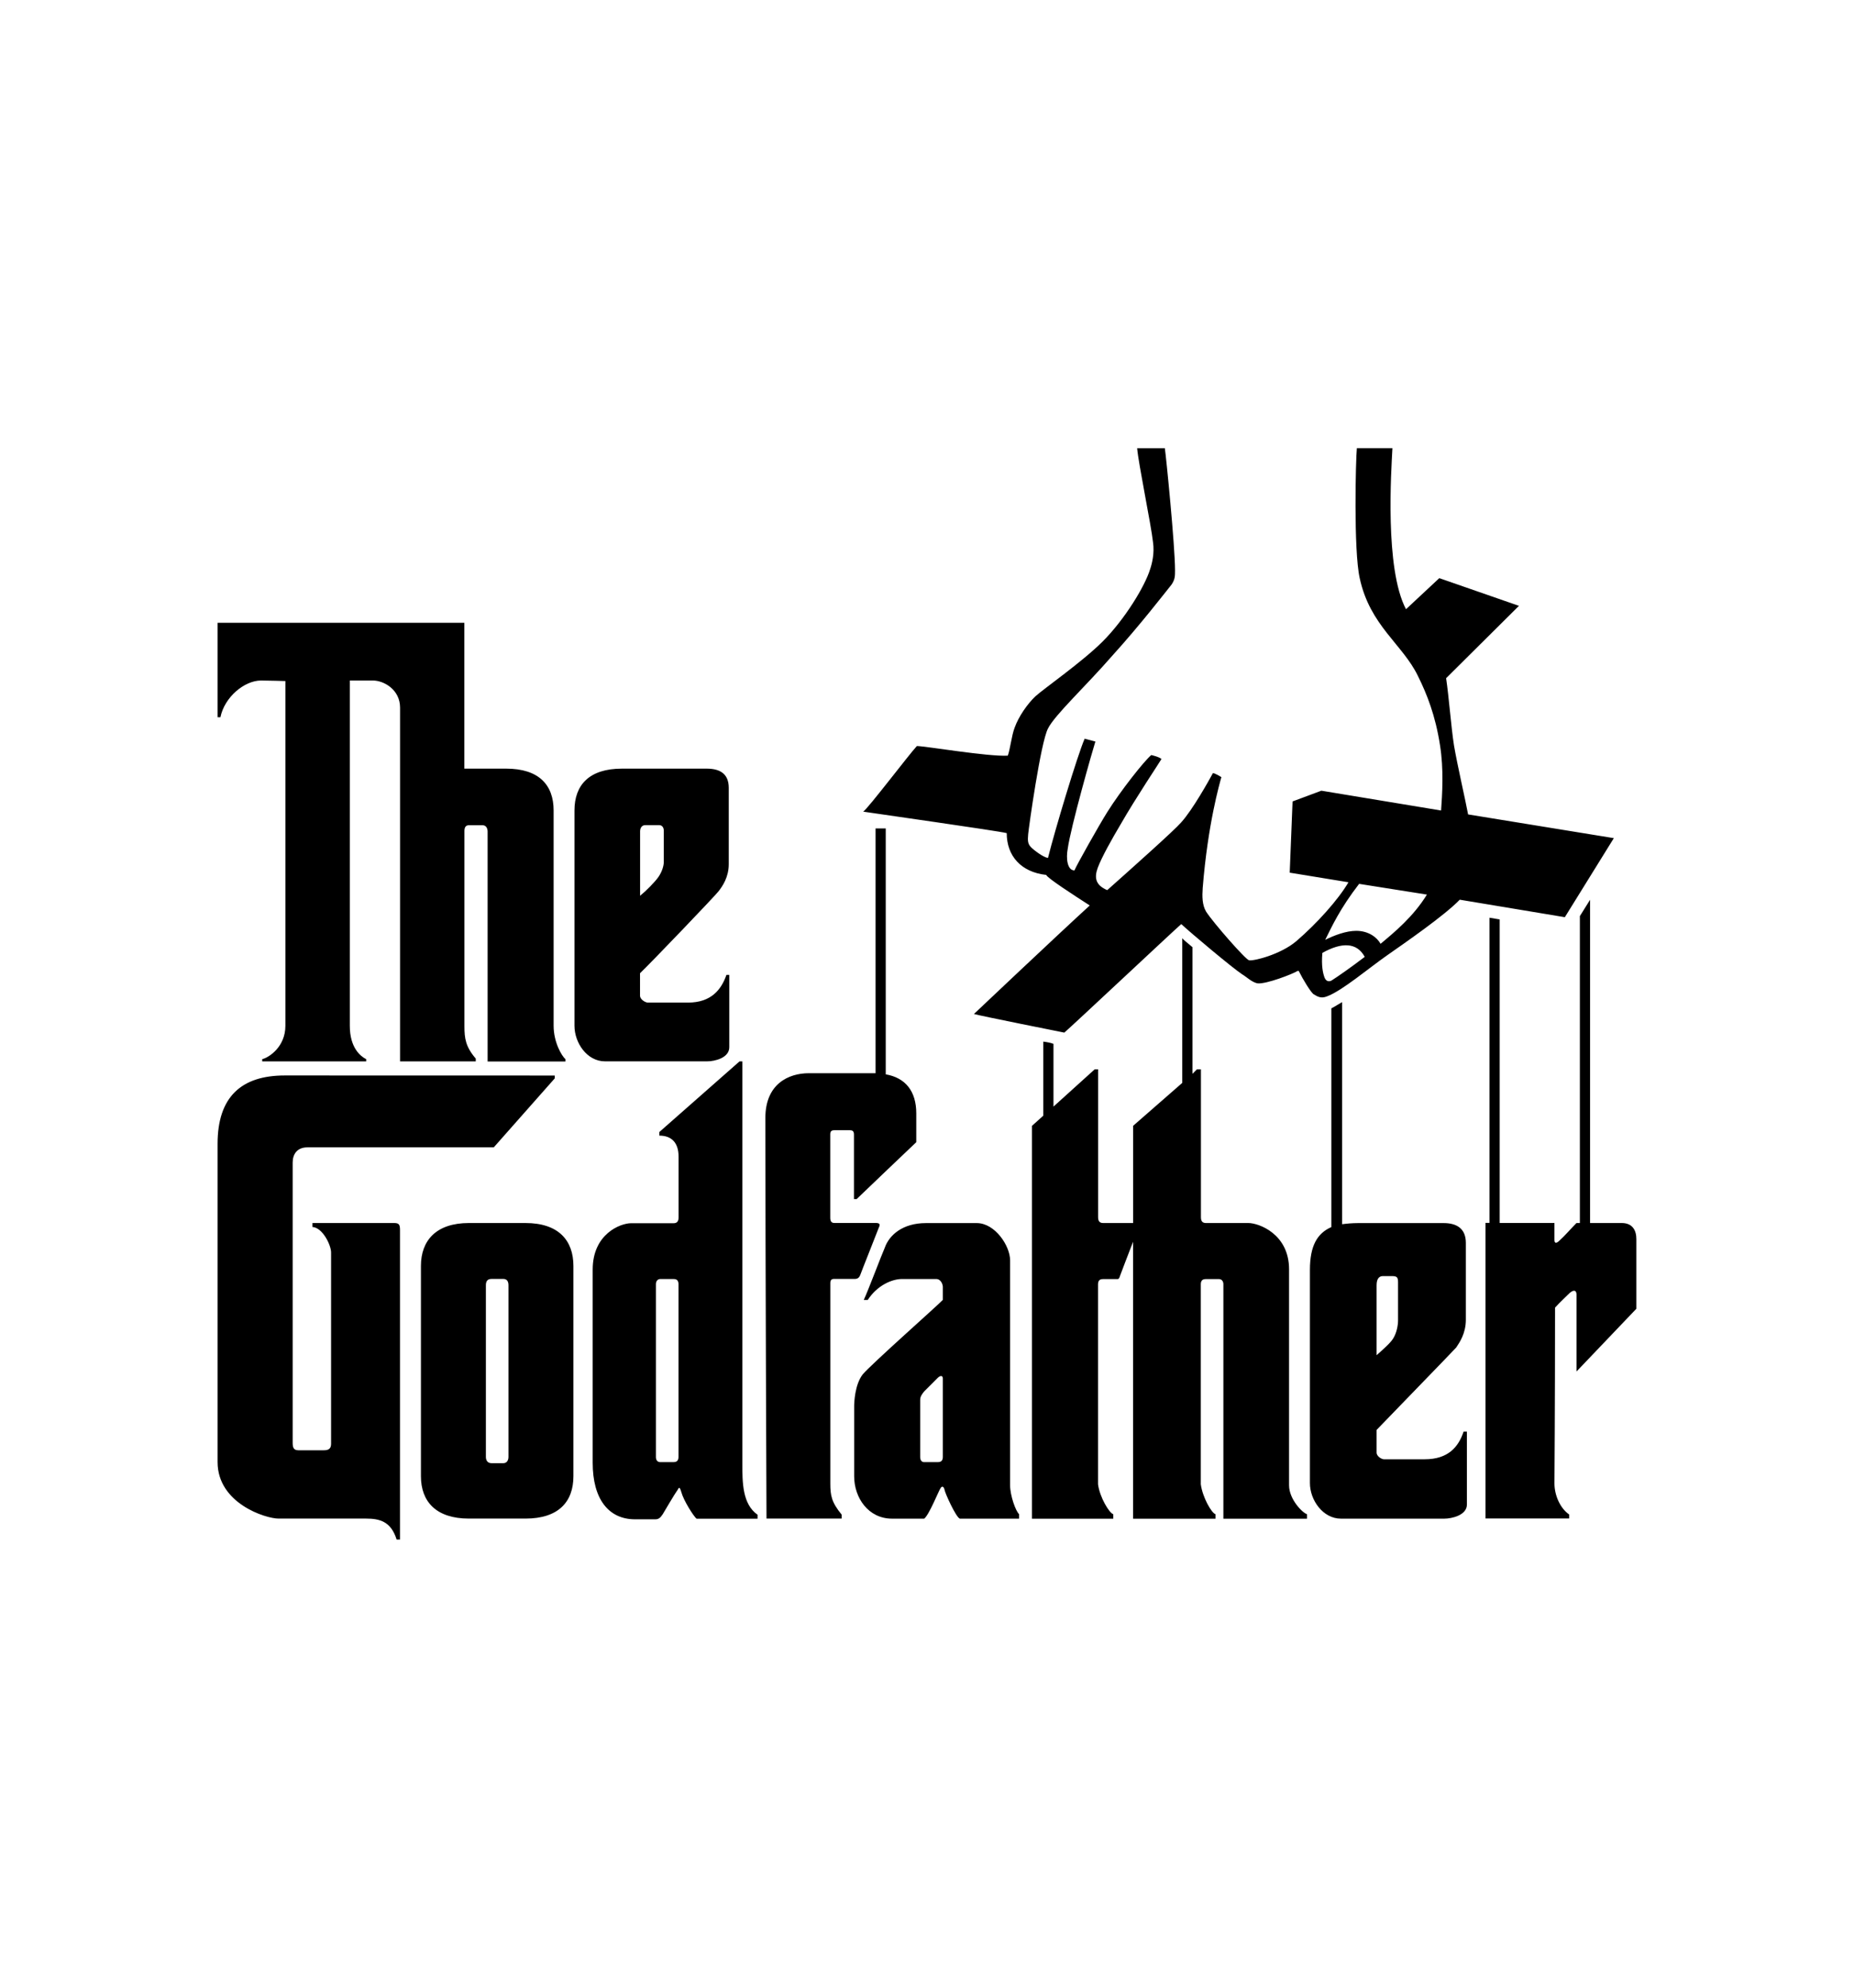 <?xml version="1.0" encoding="utf-8"?>
<!-- Generator: Adobe Illustrator 25.1.0, SVG Export Plug-In . SVG Version: 6.00 Build 0)  -->
<svg version="1.0" id="Layer_1" xmlns="http://www.w3.org/2000/svg" xmlns:xlink="http://www.w3.org/1999/xlink" x="0px" y="0px"
	 viewBox="0 0 280 300" enable-background="new 0 0 280 300" xml:space="preserve">
<g>
	<path fill-rule="evenodd" clip-rule="evenodd" d="M243.73,126.5l-22.01-3.58c-0.43-2.3-1.62-7.42-2.13-10.41
		c-0.43-2.73-0.77-7.34-1.19-10.15l11-10.92l-12.03-4.18l-5.03,4.69c-3.24-6.14-2.22-20.98-2.05-24.31h-5.37
		c-0.17,1.62-0.51,15.44,0.43,19.62c1.54,7.17,6.48,9.98,8.79,14.76c1.36,2.73,2.64,5.97,3.33,10.41c0.6,3.67,0.34,7.51,0.17,9.9
		l-18.08-2.99l-4.35,1.62l-0.43,10.75l8.87,1.45c-1.54,2.64-4.78,6.23-7.85,8.87c-2.39,2.05-6.57,3.07-7.17,2.9
		c-0.51-0.09-5.37-5.63-6.48-7.34c-0.6-1.02-0.6-2.3-0.51-3.58c0.77-9.64,2.56-15.78,2.82-16.72c0,0-0.94-0.6-1.28-0.6
		c-0.6,1.11-3.07,5.54-4.78,7.42c-1.02,1.19-7.34,6.82-11.18,10.24c-1.79-0.77-1.96-1.88-1.45-3.33c0.6-1.62,2.13-4.35,3.5-6.65
		c2.3-4.01,5.8-9.21,6.14-9.81c-0.34-0.34-1.54-0.6-1.54-0.6c-1.11,0.94-4.61,5.37-6.65,8.62c-1.19,1.88-4.69,8.1-4.95,8.79
		c-1.11,0-1.28-1.88-1.02-3.24c0.43-3.24,3.84-15.18,4.18-16.21l-1.62-0.43c-1.11,2.56-4.52,13.9-5.54,18
		c-0.68-0.09-2.05-1.11-2.56-1.62c-0.51-0.51-0.51-1.02-0.43-1.96c0.09-1.02,1.88-13.82,2.99-15.95c1.02-2.05,5.63-6.31,9.72-11
		c4.18-4.61,7.93-9.47,8.96-10.75c0.51-0.77,0.51-1.28,0.51-2.13c0-3.67-1.36-17.32-1.54-18.43h-4.18
		c0.17,2.22,2.13,11.69,2.39,14.16c0.26,1.71-0.17,3.33-0.43,4.09c-0.77,2.56-3.84,7.59-7.17,10.92c-3.07,3.07-8.96,7.17-10.15,8.27
		c-1.19,1.11-2.56,3.07-3.16,4.78c-0.43,1.11-0.68,3.33-1.02,4.18c-2.99,0.17-12.45-1.45-13.73-1.45c-1.19,1.28-7.34,9.38-8.1,9.9
		c1.02,0.17,20.39,2.9,21.67,3.24c0,3.41,2.13,5.89,5.97,6.31c0.09,0.43,4.18,3.07,6.57,4.61c-4.95,4.52-17.49,16.38-17.49,16.38
		c0.85,0.26,13.65,2.81,13.65,2.81c1.11-0.94,16.29-15.18,17.66-16.38c1.37,1.28,7.76,6.65,9.21,7.59c0.6,0.34,1.54,1.28,2.39,1.36
		c1.28,0.09,5.12-1.36,5.97-1.88c0.09,0,0.17,0,0.17,0c0.68,1.36,1.79,3.16,2.22,3.5c0.68,0.43,1.19,0.68,2.05,0.34
		c2.3-0.85,6.31-4.27,9.13-6.23c2.56-1.79,8.62-5.97,10.92-8.36l15.87,2.64L243.73,126.5L243.73,126.5z M194.68,224.17
		c0-2.3,0-29,0-32.59c0-5.37-4.61-6.99-6.14-6.99c-1.54,0-6.06,0-6.4,0c-0.34,0-0.77-0.09-0.77-0.85c0-0.68,0-22.35,0-22.35h-0.6
		l-0.68,0.68v-19.11c-0.68-0.6-1.28-1.02-1.54-1.36v21.84l-7.42,6.48v14.67c-1.79,0-4.27,0-4.52,0c-0.34,0-0.77-0.09-0.77-0.85
		c0-0.68,0-22.35,0-22.35h-0.51l-6.23,5.63v-9.47c-0.43-0.17-0.94-0.26-1.54-0.34v11.18l-1.71,1.54v59.29h12.28v-0.68
		c-0.6-0.17-2.05-2.56-2.3-4.52c0-10.66,0-29.77,0-30.2c0-0.68,0.43-0.77,0.77-0.77c0.34,0,1.62,0,2.05,0
		c0.17,0,0.34,0.09,0.51-0.51c0.26-0.68,1.19-3.16,1.96-5.12v41.8h12.45v-0.68c-0.6-0.17-1.96-2.56-2.22-4.52
		c0-10.66,0-29.77,0-30.2c0-0.68,0.43-0.77,0.77-0.77c0.34,0,1.62,0,1.96,0c0.43,0,0.68,0.34,0.68,0.77c0,0.6,0,28.15,0,35.4h12.63
		v-0.68C196.73,228.35,194.68,226.31,194.68,224.17L194.68,224.17z M244.92,184.59c-0.51,0-2.39,0-4.78,0V135.8l-1.54,2.47v46.32
		c-0.17,0-0.34,0-0.51,0c-0.77,0.77-1.88,2.05-2.56,2.64c-0.43,0.43-0.77,0.51-0.77-0.09c0-0.51,0-2.56,0-2.56
		c-3.07,0-6.23,0-8.27,0v-45.81l-1.54-0.26v46.06c-0.43,0-0.6,0-0.6,0v44.61h12.63v-0.6c-1.36-0.94-2.22-2.9-2.22-4.69
		c0-0.43,0.09-11.52,0.09-26.53c0.77-0.85,1.62-1.62,2.22-2.22c0.6-0.51,1.02-0.43,1.02,0.26c0,0.77,0,10.32,0,11.6l9.04-9.47
		c0,0,0-8.36,0-10.49C247.14,185.7,246.55,184.59,244.92,184.59L244.92,184.59z M221.04,216.07c-0.77,2.3-2.3,4.18-5.89,4.18
		c-3.5,0-5.8,0-6.14,0c-0.34,0-1.11-0.43-1.11-1.02c0-0.51,0-3.41,0-3.41c1.54-1.62,11.43-11.77,12.03-12.45
		c0.51-0.77,1.45-2.13,1.45-4.18c0-1.96,0-10.83,0-11.6c0-2.22-1.45-2.99-3.33-2.99c-2.22,0-11.69,0-12.97,0
		c-0.85,0-1.71,0.08-2.39,0.17v-33.52c-0.6,0.34-1.11,0.68-1.62,0.94v33.01c-2.13,0.94-3.24,2.81-3.24,6.48c0,3.07,0,29.6,0,32.16
		s1.96,5.37,4.69,5.37c1.71,0,14.42,0,15.61,0c1.11,0,3.41-0.51,3.41-2.13c0-1.71,0-11,0-11H221.04L221.04,216.07z M207.9,193.97
		c0-1.02,0.43-1.37,0.94-1.37c0.34,0,1.02,0,1.36,0c0.77,0,0.94,0.17,0.94,0.94c0,1.11,0,5.03,0,5.72c0,0.68-0.17,1.88-0.77,2.81
		c-0.43,0.68-1.62,1.71-2.47,2.47C207.9,204.55,207.9,195.42,207.9,193.97L207.9,193.97z M86.6,191.07c0,0.77,0,30.88,0,31.73
		c0,3.84-2.22,6.4-7.25,6.4c-1.88,0-6.57,0-8.53,0c-4.95,0-7.25-2.56-7.25-6.4c0-0.85,0-30.97,0-31.73c0-3.84,2.3-6.48,7.25-6.48
		c1.96,0,6.65,0,8.53,0C84.38,184.59,86.6,187.24,86.6,191.07L86.6,191.07z M76.79,193.97c0-0.6-0.26-0.94-0.77-0.94
		c-0.09,0-1.71,0-1.79,0c-0.6,0-0.85,0.34-0.85,0.94c0,0.77,0,25.08,0,25.93c0,0.51,0.26,0.94,0.85,0.94c0.09,0,1.71,0,1.79,0
		c0.51,0,0.77-0.43,0.77-0.94C76.79,219.05,76.79,194.74,76.79,193.97L76.79,193.97z M83.78,162.33v0.43l-9.21,10.41
		c0,0-27.13,0-28.15,0c-1.54,0-2.22,1.02-2.22,2.3c0,1.71,0,41.46,0,42.23c0,0.68,0.08,1.19,0.85,1.19c0.77,0,3.33,0,3.84,0
		c0.51,0,1.11-0.09,1.11-0.94c0-0.85,0-27.81,0-28.92c0-1.11-1.28-3.75-2.81-3.84v-0.6c0,0,12.11,0,12.37,0
		c0.77,0,0.85,0.34,0.85,1.11c0,0.77,0,46.66,0,46.66H59.9c-0.85-2.73-2.56-3.16-4.61-3.16c-1.37,0-11.35,0-13.22,0
		c-1.96,0-9.21-2.3-9.21-8.53c0-2.05,0-45.13,0-48.03c0-7.08,3.58-10.32,10.15-10.32C46.16,162.33,81.48,162.33,83.78,162.33
		L83.78,162.33z M141.62,207.96c-0.26,0.26-1.71,1.71-2.05,2.05c-0.34,0.43-0.6,0.77-0.6,1.28c0,0.6,0,8.02,0,8.62
		c0,0.51,0.26,0.77,0.6,0.77c0.43,0,1.62,0,2.05,0c0.34,0,0.77-0.09,0.77-0.77c0-0.51,0-11.35,0-11.86
		C142.39,207.62,142.05,207.54,141.62,207.96L141.62,207.96z M129,222.81c0-1.71,0-8.62,0-10.58c0-0.51,0.09-3.24,1.28-4.78
		c1.28-1.54,11.6-10.66,12.11-11.26c0-0.43,0-1.62,0-1.96c0-0.34-0.26-1.19-1.02-1.19c-0.77,0-4.52,0-5.12,0
		c-1.54,0-3.75,0.94-5.2,3.16h-0.6c0.68-1.45,2.73-6.91,3.16-7.85c0.68-1.96,2.73-3.75,6.23-3.75c2.13,0,6.31,0,7.68,0
		c2.73,0,5.03,3.41,5.03,5.63c0,3.67,0,32.5,0,33.95c0,1.54,0.85,3.92,1.36,4.35v0.68c0,0-7.93,0-8.96,0
		c-0.6-0.26-2.22-3.84-2.3-4.35c-0.09-0.43-0.34-0.68-0.6-0.26c-0.26,0.34-1.71,4.01-2.47,4.61c0,0-4.09,0-4.86,0
		C131.13,229.21,129,226.05,129,222.81L129,222.81z M99.57,170.86l12.11-10.66h0.43c0,0,0,58.35,0,60.57c0,2.99,0,6.23,2.3,7.85v0.6
		c-1.71,0-9.21,0-9.21,0c-0.43-0.34-1.96-2.73-2.3-4.01c-0.34-1.19-0.43-0.43-0.68-0.17c-0.26,0.34-1.88,3.07-2.13,3.5
		c-0.34,0.51-0.6,0.77-1.11,0.77c-0.43,0-2.73,0-3.07,0c-4.01,0-6.4-3.07-6.4-8.53c0-6.23,0-25.59,0-29.17
		c0-5.37,4.18-6.99,5.8-6.99c1.54,0,6.06,0,6.4,0c0.34,0,0.77-0.09,0.77-0.85c0-0.68,0-8.87,0-9.21c0-2.05-1.02-3.16-2.9-3.16
		V170.86L99.57,170.86z M101.7,193.04c-0.34,0-1.62,0-1.96,0c-0.43,0-0.68,0.34-0.68,0.77c0,0.68,0,25.51,0,26.1
		c0,0.51,0.26,0.77,0.68,0.77c0.34,0,1.62,0,1.96,0c0.34,0,0.77-0.09,0.77-0.77c0-0.51,0-25.59,0-26.1
		C102.47,193.12,102.04,193.04,101.7,193.04L101.7,193.04z M99.48,132.3c-0.51,0.77-1.96,2.22-2.81,2.9c0,0,0-8.36,0-9.72
		c0-0.51,0.26-0.94,0.77-0.94c0.34,0,1.79,0,2.13,0c0.34,0,0.68,0.26,0.68,0.85c0,1.11,0,4.01,0,4.69
		C100.25,130.68,99.99,131.53,99.48,132.3L99.48,132.3z M106.73,116.01c-2.22,0-11.52,0-12.8,0c-4.95,0-7.17,2.47-7.17,6.31
		c0,2.99,0,30.03,0,32.5c0,2.56,1.88,5.37,4.61,5.37c1.71,0,14.33,0,15.44,0c1.11,0,3.33-0.51,3.33-2.13c0-1.71,0-10.92,0-10.92
		h-0.43c-0.77,2.22-2.3,4.18-5.8,4.18c-3.58,0-5.72,0-6.06,0c-0.43,0-1.19-0.51-1.19-1.02c0-0.51,0-3.41,0-3.41
		c1.62-1.54,11.35-11.69,11.86-12.37c0.6-0.77,1.54-2.13,1.54-4.09c0-2.05,0-10.83,0-11.52
		C110.06,116.69,108.61,116.01,106.73,116.01L106.73,116.01z M129.34,181.01c0.6-0.6,9.04-8.62,9.04-8.62c0-0.17,0-3.07,0-4.35
		c0-3.33-1.62-5.37-4.61-5.89v-37.11h-1.54v36.94c0,0,0,0-0.09,0c-1.62,0-8.19,0-9.98,0c-3.07,0-6.57,1.62-6.57,6.74
		c0,21.16,0.17,60.48,0.17,60.48h11.35v-0.6c-1.54-1.88-1.71-2.9-1.71-4.69c0-0.43,0-15.27,0-30.28c0-0.26,0.08-0.6,0.51-0.6
		c0.26,0,2.13,0,3.16,0c0.43,0,0.68-0.17,0.85-0.6c0.17-0.51,2.73-6.91,2.81-7.17c0.26-0.51,0.09-0.68-0.51-0.68
		c-1.71,0-5.97,0-6.23,0c-0.34,0-0.6-0.17-0.6-0.77c0-4.61,0-9.04,0-12.63c0-0.51,0.26-0.6,0.68-0.6c0.43,0,1.79,0,2.22,0
		c0.43,0,0.68,0.09,0.68,0.68c0,1.54,0,9.72,0,9.72H129.34L129.34,181.01z M83.61,154.82c0-2.47,0-29.52,0-32.5
		c0-3.84-2.22-6.31-7.17-6.31c-1.02,0-4.86,0-6.31,0c0-11.94,0-22.01,0-22.01H32.86v14.25h0.43c0.6-2.99,3.58-5.54,6.14-5.54
		c1.02,0,3.67,0.08,3.67,0.08s0,49.48,0,52.04c0,3.16-2.47,4.78-3.5,5.03v0.34h15.7v-0.34c-0.85-0.43-2.47-1.71-2.47-5.03
		c0-4.61,0-52.12,0-52.12s2.39,0,3.5,0c1.62,0,4.09,1.36,4.09,4.09c0,1.19,0,53.4,0,53.4h11.43v-0.43
		c-1.54-1.79-1.71-3.07-1.71-4.86c0-0.94,0-15.1,0-29.6v0.09c0-0.6,0.26-0.85,0.68-0.85c0.34,0,1.71,0,2.05,0
		c0.51,0,0.77,0.43,0.77,0.94c0,0.43,0,34.72,0,34.72H85.4v-0.34C84.81,159.34,83.61,157.29,83.61,154.82L83.61,154.82z
		 M200.05,147.57c-0.26-0.68-0.51-1.79-0.34-3.75c2.9-1.62,5.2-1.62,6.4,0.6c-2.13,1.62-4.09,2.99-5.03,3.58
		C200.74,148.17,200.31,148.17,200.05,147.57L200.05,147.57z M208.5,142.45c-0.51-0.94-1.79-1.96-3.67-1.96
		c-1.54,0-3.33,0.68-4.69,1.36c1.02-2.05,2.22-4.69,5.12-8.45l10.24,1.62C213.45,138.36,210.55,140.74,208.5,142.45L208.5,142.45z"
		/>
</g>
</svg>
